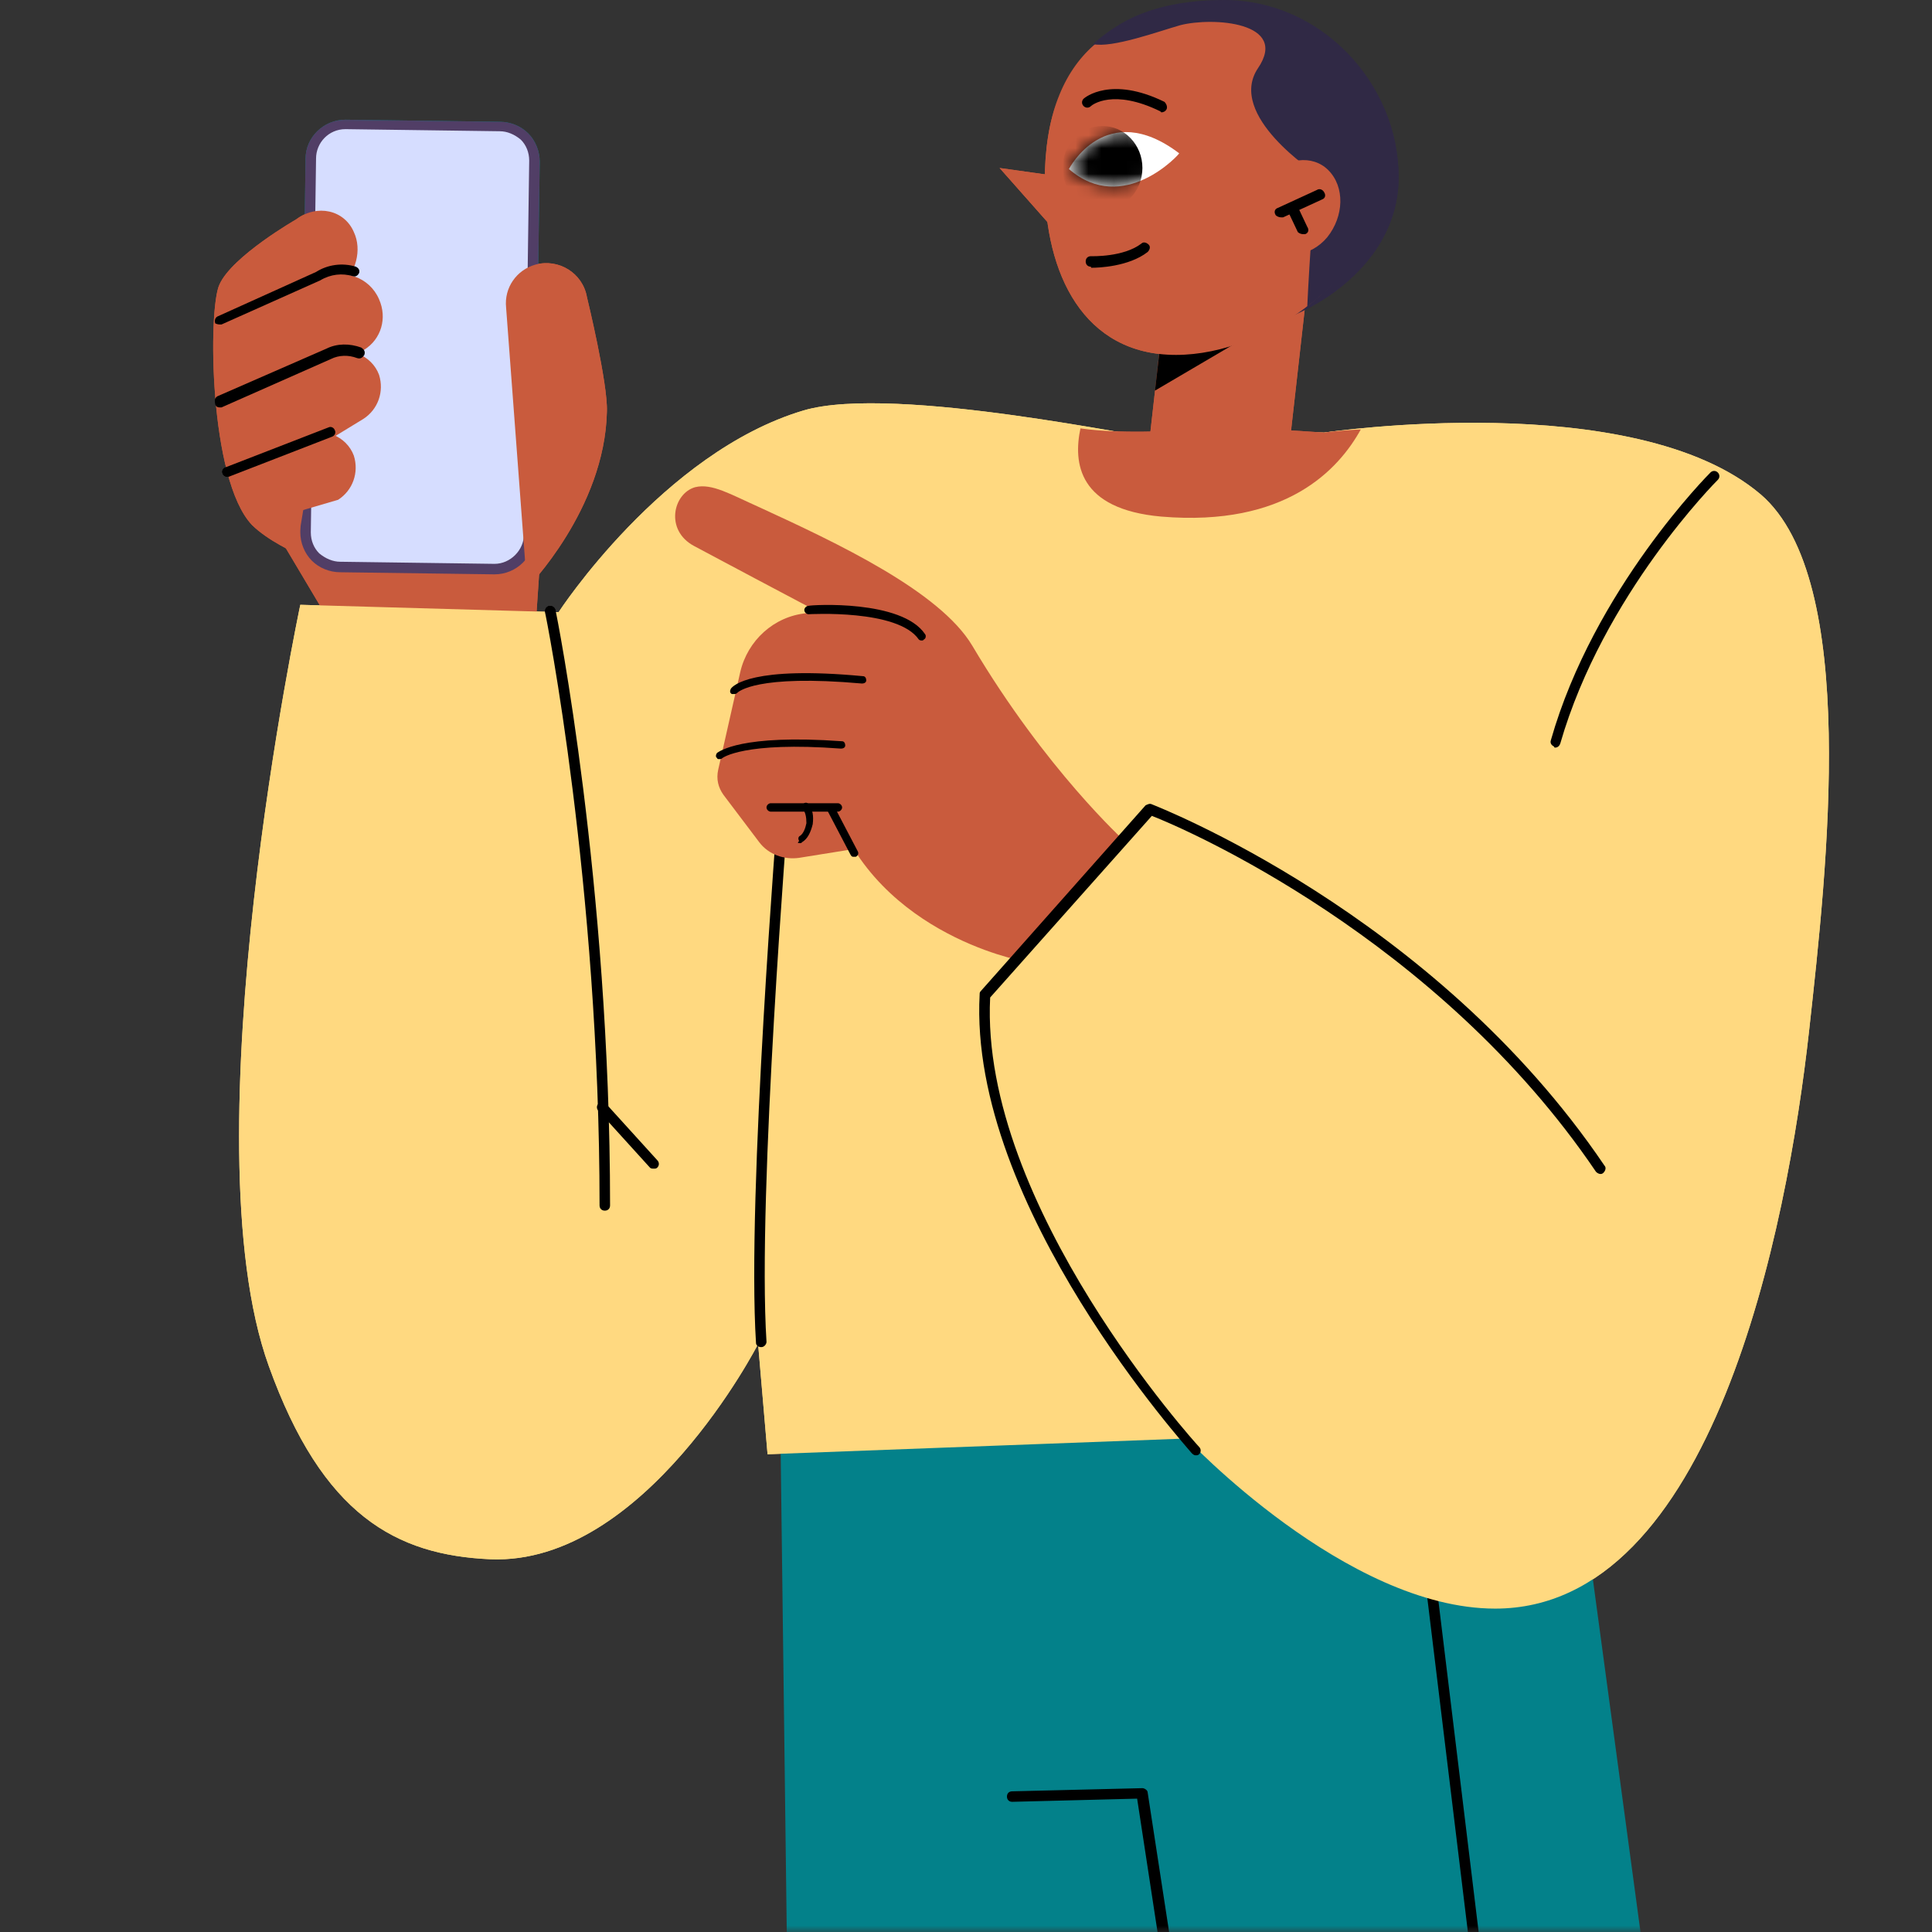 <svg width="150" height="150" viewBox="0 0 150 150" fill="none" xmlns="http://www.w3.org/2000/svg">
<rect x="0" y="0" width="150" height="150" fill="#333333" stroke="none"/>
<g clip-path="url(#clip0_2397_30737)">
<path d="M21.605 41.576L27.474 51.44L41.577 48.749L42.719 31.793L19.404 34.157L21.605 41.576Z" fill="#C95B3D"/>
<path d="M90.908 19.413L101.682 20.629L99.763 37.641L88.989 36.425L90.908 19.413Z" fill="#C95B3D"/>
<path d="M90.897 19.728L91.305 19.402L101.658 20.625L101.332 23.478L89.674 30.326L90.897 19.728Z" fill="black"/>
<path d="M108.588 13.777C108.588 6.44 102.555 0 95.055 0C87.555 0 81.523 3.261 81.523 13.777C81.523 21.114 85.517 26.087 93.017 26.087C100.436 26.087 108.588 21.114 108.588 13.777Z" fill="#302945"/>
<path d="M107.039 14.103C107.039 6.93 101.251 0.652 94.077 0.652C86.903 0.652 81.115 3.832 81.115 14.103C81.115 21.277 84.132 27.555 91.305 27.555C98.479 27.555 107.039 21.196 107.039 14.103Z" fill="#C95B3D"/>
<path d="M89.023 33.832C89.92 34.321 69.458 29.756 62.366 31.875C51.442 35.136 43.371 47.527 43.371 47.527L23.317 46.957C23.317 46.957 14.513 88.451 20.871 106.06C25.029 117.636 30.735 120.734 38.072 121.06C50.056 121.549 58.861 104.348 58.861 104.348L59.594 112.908L92.121 111.685C92.121 111.685 104.513 124.892 116.089 124.892C132.964 124.892 138.752 95.462 140.464 79.973C141.85 67.419 144.377 45 136.714 38.397C126.85 30 102.801 33.587 102.801 33.587C102.801 33.587 88.127 33.343 89.023 33.832Z" fill="#FFD980"/>
<path d="M59.105 104.591C59.35 104.591 59.513 104.347 59.513 104.184C58.779 92.771 61.225 62.771 61.225 62.445C61.225 62.2 61.062 62.037 60.817 62.037C60.572 62.037 60.409 62.2 60.409 62.445C60.409 62.771 57.964 92.852 58.697 104.265C58.697 104.428 58.861 104.591 59.105 104.591Z" fill="black"/>
<path d="M46.958 93.994C47.202 93.994 47.365 93.831 47.365 93.586C47.365 68.64 43.208 47.608 43.126 47.363C43.045 47.119 42.882 47.037 42.637 47.037C42.392 47.119 42.311 47.282 42.311 47.526C42.392 47.771 46.55 68.722 46.55 93.586C46.55 93.831 46.713 93.994 46.958 93.994Z" fill="black"/>
<path d="M50.789 90.733C50.871 90.733 50.952 90.733 51.034 90.652C51.197 90.489 51.197 90.244 51.034 90.081L47.039 85.679C46.876 85.516 46.632 85.516 46.469 85.679C46.306 85.842 46.306 86.087 46.469 86.25L50.463 90.652C50.545 90.733 50.626 90.733 50.789 90.733Z" fill="black"/>
<path d="M120.736 58.044C120.899 58.044 121.062 57.962 121.144 57.717C124.486 46.141 133.29 37.337 133.372 37.255C133.535 37.092 133.535 36.848 133.372 36.685C133.209 36.522 132.964 36.522 132.801 36.685C132.72 36.766 123.752 45.734 120.41 57.473C120.328 57.717 120.491 57.88 120.654 57.962C120.654 58.044 120.736 58.044 120.736 58.044Z" fill="black"/>
<path d="M81.686 13.614L77.609 13.043L81.359 17.282L81.686 13.614Z" fill="#C95B3D"/>
<path d="M82.99 13.124C82.99 13.124 85.843 7.581 91.55 11.901C91.631 11.901 87.229 16.793 82.99 13.124Z" fill="white"/>
<path d="M90.164 8.724C90.327 8.724 90.49 8.642 90.572 8.479C90.653 8.316 90.572 8.072 90.409 7.909C86.251 5.871 84.213 7.583 84.131 7.664C83.968 7.827 83.968 8.072 84.131 8.235C84.294 8.398 84.539 8.398 84.702 8.235C84.784 8.153 86.414 6.849 90.082 8.642L90.164 8.724Z" fill="black"/>
<path d="M84.784 20.788C85.273 20.788 87.638 20.707 89.105 19.565C89.268 19.402 89.35 19.158 89.186 18.995C89.023 18.832 88.779 18.75 88.616 18.913C87.23 19.973 84.784 19.891 84.703 19.891C84.458 19.891 84.295 20.054 84.295 20.299C84.295 20.544 84.458 20.707 84.703 20.707C84.703 20.788 84.703 20.788 84.784 20.788Z" fill="black"/>
<path d="M90.165 40.108C83.725 39.537 83.317 35.95 83.888 33.26C87.23 33.749 92.448 33.423 92.122 33.26C91.225 32.771 102.801 33.586 102.801 33.586C102.801 33.586 103.861 33.423 105.654 33.341C103.942 36.439 99.866 40.923 90.165 40.108Z" fill="#C95B3D"/>
<path d="M84.866 3.425C87.23 1.223 90.573 0.408 94.16 0.408C101.334 0.408 107.203 6.767 107.203 13.941C107.203 17.772 104.839 21.278 101.497 23.805C101.66 20.218 102.149 13.452 102.149 13.452C102.149 13.452 95.219 8.968 97.665 5.3C100.111 1.713 94.16 1.305 91.632 1.957C89.921 2.446 86.334 3.751 84.866 3.425Z" fill="#302945"/>
<path d="M98.479 13.777C99.784 12.228 101.903 11.983 103.126 13.206C104.43 14.511 104.349 16.793 103.044 18.424C101.74 19.973 99.621 20.217 98.398 18.994C97.093 17.69 97.175 15.326 98.479 13.777Z" fill="#C95B3D"/>
<path d="M99.457 16.875C99.539 16.875 99.539 16.875 99.621 16.875L102.637 15.489C102.881 15.407 102.963 15.163 102.8 14.918C102.718 14.755 102.474 14.592 102.229 14.755L99.213 16.141C98.968 16.222 98.887 16.467 99.05 16.712C99.132 16.793 99.294 16.875 99.457 16.875Z" fill="black"/>
<path d="M101.169 18.18C101.251 18.18 101.251 18.18 101.332 18.18C101.577 18.098 101.658 17.854 101.495 17.609L100.762 16.06C100.68 15.816 100.435 15.734 100.191 15.897C99.946 15.979 99.865 16.223 100.028 16.468L100.762 18.017C100.843 18.098 101.006 18.18 101.169 18.18Z" fill="black"/>
<path d="M26.334 44.021L38.318 44.184C39.786 44.184 41.008 43.043 41.008 41.494L41.416 12.472C41.416 11.005 40.275 9.782 38.726 9.782L26.742 9.619C25.275 9.619 24.052 10.76 24.052 12.309L23.644 41.331C23.726 42.798 24.867 44.021 26.334 44.021Z" fill="white"/>
<path d="M38.399 44.592C40.111 44.592 41.497 43.206 41.497 41.576L41.904 12.554C41.904 11.739 41.578 10.923 41.008 10.353C40.437 9.782 39.622 9.456 38.806 9.456L26.823 9.293C25.111 9.293 23.725 10.679 23.725 12.309L23.317 41.331C23.317 42.146 23.643 42.961 24.214 43.532C24.785 44.103 25.6 44.429 26.415 44.429L38.399 44.592ZM26.823 10.027L38.806 10.19C39.377 10.19 39.948 10.434 40.437 10.842C40.844 11.249 41.089 11.82 41.089 12.472L40.681 41.494C40.681 42.717 39.622 43.777 38.399 43.777L26.415 43.614C25.845 43.614 25.274 43.369 24.785 42.961C24.377 42.554 24.133 41.983 24.133 41.331L24.54 12.309C24.54 11.086 25.518 10.027 26.823 10.027Z" fill="#03818A"/>
<path d="M18.59 38.396L28.209 32.527C29.351 31.793 29.84 30.407 29.432 29.103C28.862 27.554 26.987 26.82 25.519 27.554L18.264 31.141L18.59 38.396Z" fill="#C95B3D"/>
<path d="M19.568 40.761L26.252 38.804C27.394 38.07 27.883 36.684 27.475 35.38C26.905 33.831 25.029 33.097 23.562 33.831L18.508 36.603L19.568 40.761Z" fill="#C95B3D"/>
<path d="M17.773 34.158L28.29 27.148C29.594 26.332 30.083 24.702 29.431 23.234C28.697 21.523 26.659 20.789 25.029 21.686L17.04 26.006L17.773 34.158Z" fill="#C95B3D"/>
<path d="M19.566 40.76C20.789 41.982 22.99 42.961 22.99 42.961L26.414 22.254C27.637 21.194 28.126 19.401 27.474 18.015C26.74 16.303 24.621 15.814 22.99 17.037C22.99 17.037 18.017 19.89 17.039 22.091C16.142 23.966 16.224 37.254 19.566 40.76Z" fill="#C95B3D"/>
<path d="M17.04 31.63C17.121 31.63 17.121 31.63 17.203 31.63L25.681 27.88C26.333 27.554 27.067 27.554 27.719 27.799C27.964 27.88 28.127 27.799 28.29 27.554C28.371 27.309 28.29 27.146 28.045 26.983C27.148 26.657 26.17 26.657 25.355 27.065L16.958 30.733C16.714 30.815 16.632 31.059 16.714 31.304C16.714 31.549 16.877 31.63 17.04 31.63Z" fill="black"/>
<path d="M17.04 25.191C17.122 25.191 17.122 25.191 17.203 25.191L24.866 21.767C25.681 21.278 26.578 21.196 27.393 21.441C27.638 21.522 27.801 21.359 27.883 21.196C27.964 20.952 27.801 20.789 27.638 20.707C26.578 20.381 25.437 20.544 24.54 21.115L16.959 24.539C16.714 24.62 16.633 24.865 16.714 25.109C16.714 25.109 16.877 25.191 17.04 25.191Z" fill="black"/>
<path d="M17.61 37.011C17.691 37.011 17.691 37.011 17.773 37.011L25.762 33.913C26.006 33.831 26.088 33.587 26.006 33.424C25.925 33.179 25.68 33.097 25.517 33.179L17.528 36.277C17.284 36.358 17.202 36.603 17.284 36.766C17.284 36.847 17.447 37.011 17.61 37.011Z" fill="black"/>
<path d="M40.924 45.652L39.294 23.885C39.131 22.336 40.109 20.951 41.577 20.543C43.37 20.054 45.245 21.195 45.571 23.07C45.571 23.07 47.202 29.755 47.12 31.956C46.957 39.538 40.924 45.652 40.924 45.652Z" fill="#C95B3D"/>
<path d="M69.867 46.875L62.612 47.609C60.085 47.853 58.047 49.728 57.476 52.174L55.764 59.755C55.601 60.489 55.764 61.141 56.172 61.712L58.943 65.38C59.677 66.359 60.9 66.766 62.041 66.603L66.606 65.87L69.867 46.875Z" fill="#C95B3D"/>
<path d="M79.323 74.592L87.312 65.299C87.312 65.299 81.198 59.755 75.492 50.136C72.965 45.897 64.975 42.147 58.943 39.375C56.742 38.397 55.275 37.5 53.97 37.826C52.258 38.315 51.606 41.168 53.889 42.391C59.84 45.571 67.584 49.647 67.584 49.647L67.666 49.81C65.22 51.929 62.693 55.19 64.323 61.386C67.258 72.391 79.323 74.592 79.323 74.592Z" fill="#C95B3D"/>
<path d="M56.986 53.884C57.068 53.884 57.149 53.884 57.231 53.803C57.312 53.721 58.698 52.336 66.932 53.069C67.095 53.069 67.258 52.988 67.258 52.825C67.258 52.662 67.176 52.499 67.013 52.499C58.372 51.683 56.905 53.232 56.742 53.477C56.66 53.64 56.66 53.803 56.823 53.884C56.905 53.884 56.986 53.884 56.986 53.884Z" fill="black"/>
<path d="M55.844 58.937C55.926 58.937 56.007 58.937 56.089 58.856C56.089 58.856 57.719 57.551 65.301 58.122C65.464 58.122 65.627 58.041 65.627 57.878C65.627 57.715 65.545 57.551 65.382 57.551C57.475 56.981 55.844 58.367 55.681 58.448C55.6 58.53 55.518 58.774 55.681 58.856C55.681 58.937 55.763 58.937 55.844 58.937Z" fill="black"/>
<path d="M66.281 66.521C66.362 66.521 66.362 66.521 66.444 66.521C66.607 66.439 66.688 66.276 66.607 66.113L64.813 62.689C64.732 62.526 64.569 62.445 64.406 62.526C64.243 62.608 64.161 62.771 64.243 62.934L66.036 66.358C66.118 66.521 66.199 66.521 66.281 66.521Z" fill="black"/>
<path d="M65.057 63.016C65.22 63.016 65.383 62.852 65.383 62.689C65.383 62.526 65.22 62.363 65.057 62.363H59.839C59.676 62.363 59.513 62.526 59.513 62.689C59.513 62.852 59.676 63.016 59.839 63.016H65.057Z" fill="black"/>
<path d="M62.123 65.461C62.205 65.461 62.205 65.461 62.286 65.379C62.694 65.135 62.938 64.646 63.102 63.993C63.183 63.341 63.101 62.852 62.775 62.444C62.694 62.282 62.449 62.282 62.368 62.444C62.205 62.526 62.205 62.771 62.368 62.852C62.531 63.097 62.612 63.423 62.612 63.912C62.531 64.32 62.368 64.727 62.123 64.89C61.96 64.972 61.96 65.135 62.042 65.298C61.879 65.461 61.96 65.461 62.123 65.461Z" fill="black"/>
<path d="M71.579 49.727C71.66 49.727 71.66 49.727 71.742 49.645C71.905 49.564 71.905 49.319 71.823 49.238C70.03 46.548 63.019 46.955 62.775 47.037C62.611 47.037 62.448 47.2 62.448 47.363C62.448 47.526 62.611 47.689 62.775 47.689C62.856 47.689 69.704 47.281 71.334 49.645C71.416 49.727 71.497 49.727 71.579 49.727Z" fill="black"/>
<path d="M92.855 112.989C92.937 112.989 93.019 112.989 93.1 112.908C93.263 112.745 93.263 112.5 93.1 112.337C92.937 112.174 76.062 93.587 76.877 77.446L89.431 63.343C91.959 64.321 111.605 72.799 123.915 90.978C124.078 91.141 124.323 91.223 124.486 91.06C124.649 90.897 124.73 90.652 124.567 90.489C111.279 70.843 89.595 62.527 89.431 62.446C89.269 62.364 89.105 62.446 88.942 62.527L76.144 76.957C76.062 77.038 76.062 77.12 76.062 77.201C75.165 93.669 92.366 112.582 92.529 112.826C92.692 112.989 92.774 112.989 92.855 112.989Z" fill="black"/>
<mask id="mask0_2397_30737" style="mask-type:luminance" maskUnits="userSpaceOnUse" x="82" y="10" width="10" height="5">
<path d="M82.99 13.124C82.99 13.124 85.843 7.581 91.55 11.901C91.631 11.901 87.229 16.793 82.99 13.124Z" fill="white"/>
</mask>
<g mask="url(#mask0_2397_30737)">
<path d="M82.502 13.044C82.502 14.838 83.888 16.305 85.599 16.305C87.311 16.305 88.697 14.838 88.697 13.044C88.697 11.251 87.311 9.783 85.599 9.783C83.806 9.783 82.502 11.251 82.502 13.044Z" fill="black"/>
</g>
<mask id="mask1_2397_30737" style="mask-type:luminance" maskUnits="userSpaceOnUse" x="7" y="8" width="144" height="142">
<path d="M7.256 8.424H150.164V150H7.256V8.424Z" fill="white"/>
</mask>
<g mask="url(#mask1_2397_30737)">
<path d="M21.605 41.576L27.474 51.44L41.577 48.749L42.719 31.793L19.404 34.157L21.605 41.576Z" fill="#C95B3D"/>
<path d="M90.908 19.413L101.682 20.629L99.763 37.641L88.989 36.425L90.908 19.413Z" fill="#C95B3D"/>
<path d="M90.897 19.728L91.305 19.402L101.658 20.625L101.332 23.478L89.674 30.326L90.897 19.728Z" fill="black"/>
<path d="M108.588 13.777C108.588 6.44 102.555 0 95.055 0C87.555 0 81.523 3.261 81.523 13.777C81.523 21.114 85.517 26.087 93.017 26.087C100.436 26.087 108.588 21.114 108.588 13.777Z" fill="#302945"/>
<path d="M107.039 14.103C107.039 6.93 101.251 0.652 94.077 0.652C86.903 0.652 81.115 3.832 81.115 14.103C81.115 21.277 84.132 27.555 91.305 27.555C98.479 27.555 107.039 21.196 107.039 14.103Z" fill="#C95B3D"/>
<path d="M60.572 109.646L63.099 308.885L98.153 308.233L94.485 177.716L109.159 306.602L148.289 304.972L121.061 103.287L60.572 109.646Z" fill="#03818A"/>
<path d="M131.577 291.93C131.821 291.93 131.984 291.685 131.984 291.441L109.81 108.914C109.81 108.669 109.566 108.506 109.321 108.588C109.077 108.588 108.914 108.832 108.995 109.077L131.169 291.604C131.169 291.767 131.414 291.93 131.577 291.93Z" fill="black"/>
<path d="M89.022 33.832C89.918 34.321 69.456 29.756 62.364 31.875C51.44 35.136 43.369 47.527 43.369 47.527L23.315 46.957C23.315 46.957 14.511 88.451 20.869 106.06C25.027 117.636 30.733 120.734 38.071 121.06C50.054 121.549 58.858 104.348 58.858 104.348L59.592 112.908L92.119 111.685C92.119 111.685 104.511 124.892 116.087 124.892C132.962 124.892 138.75 95.462 140.462 79.973C141.848 67.419 144.375 45 136.712 38.397C126.848 30 102.799 33.587 102.799 33.587C102.799 33.587 88.125 33.343 89.022 33.832Z" fill="#FFD980"/>
<path d="M59.103 104.591C59.348 104.591 59.511 104.347 59.511 104.184C58.777 92.771 61.223 62.771 61.223 62.445C61.223 62.2 61.06 62.037 60.815 62.037C60.571 62.037 60.407 62.2 60.407 62.445C60.407 62.771 57.962 92.852 58.696 104.265C58.696 104.428 58.858 104.591 59.103 104.591Z" fill="black"/>
<path d="M46.958 93.994C47.202 93.994 47.365 93.831 47.365 93.586C47.365 68.64 43.208 47.608 43.126 47.363C43.045 47.119 42.882 47.037 42.637 47.037C42.392 47.119 42.311 47.282 42.311 47.526C42.392 47.771 46.55 68.722 46.55 93.586C46.55 93.831 46.713 93.994 46.958 93.994Z" fill="black"/>
<path d="M50.787 90.733C50.869 90.733 50.95 90.733 51.032 90.652C51.195 90.489 51.195 90.244 51.032 90.081L47.038 85.679C46.874 85.516 46.63 85.516 46.467 85.679C46.304 85.842 46.304 86.087 46.467 86.25L50.461 90.652C50.543 90.733 50.624 90.733 50.787 90.733Z" fill="black"/>
<path d="M120.734 58.044C120.897 58.044 121.06 57.962 121.142 57.717C124.484 46.141 133.288 37.337 133.37 37.255C133.533 37.092 133.533 36.848 133.37 36.685C133.207 36.522 132.962 36.522 132.799 36.685C132.718 36.766 123.75 45.734 120.408 57.473C120.326 57.717 120.489 57.88 120.653 57.962C120.653 58.044 120.734 58.044 120.734 58.044Z" fill="black"/>
<path d="M95.135 181.549C95.217 181.549 95.217 181.549 95.135 181.549C95.38 181.549 95.543 181.305 95.543 181.06L89.103 139.158C89.103 138.995 88.858 138.832 88.695 138.832L78.586 139.077C78.342 139.077 78.179 139.24 78.179 139.484C78.179 139.729 78.342 139.892 78.586 139.892L88.287 139.647L94.646 181.223C94.809 181.386 94.972 181.549 95.135 181.549Z" fill="black"/>
<path d="M81.686 13.614L77.609 13.043L81.359 17.282L81.686 13.614Z" fill="#C95B3D"/>
<path d="M82.99 13.124C82.99 13.124 85.843 7.581 91.55 11.901C91.631 11.901 87.229 16.793 82.99 13.124Z" fill="white"/>
<path d="M90.164 8.724C90.327 8.724 90.49 8.642 90.572 8.479C90.653 8.316 90.572 8.072 90.409 7.909C86.251 5.871 84.213 7.583 84.131 7.664C83.968 7.827 83.968 8.072 84.131 8.235C84.294 8.398 84.539 8.398 84.702 8.235C84.784 8.153 86.414 6.849 90.082 8.642L90.164 8.724Z" fill="black"/>
<path d="M84.782 20.788C85.272 20.788 87.636 20.707 89.103 19.565C89.266 19.402 89.348 19.158 89.185 18.995C89.022 18.832 88.777 18.75 88.614 18.913C87.228 19.973 84.782 19.891 84.701 19.891C84.456 19.891 84.293 20.054 84.293 20.299C84.293 20.544 84.456 20.707 84.701 20.707C84.701 20.788 84.701 20.788 84.782 20.788Z" fill="black"/>
<path d="M90.163 40.108C83.723 39.537 83.315 35.95 83.886 33.26C87.228 33.749 92.446 33.423 92.12 33.26C91.223 32.771 102.799 33.586 102.799 33.586C102.799 33.586 103.859 33.423 105.652 33.341C103.94 36.439 99.864 40.923 90.163 40.108Z" fill="#C95B3D"/>
<path d="M84.864 3.425C87.228 1.223 90.571 0.408 94.158 0.408C101.332 0.408 107.201 6.767 107.201 13.941C107.201 17.772 104.837 21.278 101.495 23.805C101.658 20.218 102.147 13.452 102.147 13.452C102.147 13.452 95.218 8.968 97.663 5.3C100.109 1.713 94.158 1.305 91.63 1.957C89.919 2.446 86.332 3.751 84.864 3.425Z" fill="#302945"/>
<path d="M98.479 13.777C99.784 12.228 101.903 11.983 103.126 13.206C104.43 14.511 104.349 16.793 103.044 18.424C101.74 19.973 99.621 20.217 98.398 18.994C97.093 17.69 97.175 15.326 98.479 13.777Z" fill="#C95B3D"/>
<path d="M99.457 16.875C99.539 16.875 99.539 16.875 99.621 16.875L102.637 15.489C102.881 15.407 102.963 15.163 102.8 14.918C102.718 14.755 102.474 14.592 102.229 14.755L99.213 16.141C98.968 16.222 98.887 16.467 99.05 16.712C99.132 16.793 99.294 16.875 99.457 16.875Z" fill="black"/>
<path d="M101.169 18.18C101.251 18.18 101.251 18.18 101.332 18.18C101.577 18.098 101.658 17.854 101.495 17.609L100.762 16.06C100.68 15.816 100.435 15.734 100.191 15.897C99.946 15.979 99.865 16.223 100.028 16.468L100.762 18.017C100.843 18.098 101.006 18.18 101.169 18.18Z" fill="black"/>
<path d="M26.332 44.021L38.316 44.184C39.784 44.184 41.007 43.043 41.007 41.494L41.414 12.472C41.414 11.005 40.273 9.782 38.724 9.782L26.74 9.619C25.273 9.619 24.05 10.76 24.05 12.309L23.642 41.331C23.724 42.798 24.865 44.021 26.332 44.021Z" fill="#D6DDFF"/>
<path d="M38.397 44.592C40.109 44.592 41.495 43.206 41.495 41.576L41.902 12.554C41.902 11.739 41.576 10.923 41.006 10.353C40.435 9.782 39.62 9.456 38.804 9.456L26.821 9.293C25.109 9.293 23.723 10.679 23.723 12.309L23.315 41.331C23.315 42.146 23.642 42.961 24.212 43.532C24.783 44.103 25.598 44.429 26.413 44.429L38.397 44.592ZM26.821 10.027L38.804 10.19C39.375 10.19 39.946 10.434 40.435 10.842C40.843 11.249 41.087 11.82 41.087 12.472L40.679 41.494C40.679 42.717 39.62 43.777 38.397 43.777L26.413 43.614C25.843 43.614 25.272 43.369 24.783 42.961C24.375 42.554 24.131 41.983 24.131 41.331L24.538 12.309C24.538 11.086 25.517 10.027 26.821 10.027Z" fill="#513E66"/>
<path d="M18.588 38.396L28.207 32.527C29.349 31.793 29.838 30.407 29.43 29.103C28.86 27.554 26.985 26.82 25.517 27.554L18.262 31.141L18.588 38.396Z" fill="#C95B3D"/>
<path d="M19.566 40.761L26.25 38.804C27.392 38.07 27.881 36.684 27.473 35.38C26.903 33.831 25.028 33.097 23.56 33.831L18.506 36.603L19.566 40.761Z" fill="#C95B3D"/>
<path d="M17.772 34.158L28.288 27.148C29.592 26.332 30.081 24.702 29.429 23.234C28.695 21.523 26.657 20.789 25.027 21.686L17.038 26.006L17.772 34.158Z" fill="#C95B3D"/>
<path d="M19.564 40.76C20.787 41.982 22.988 42.961 22.988 42.961L26.412 22.254C27.635 21.194 28.124 19.401 27.472 18.015C26.738 16.303 24.619 15.814 22.988 17.037C22.988 17.037 18.015 19.89 17.037 22.091C16.14 23.966 16.222 37.254 19.564 40.76Z" fill="#C95B3D"/>
<path d="M17.038 31.63C17.119 31.63 17.119 31.63 17.201 31.63L25.679 27.88C26.331 27.554 27.065 27.554 27.717 27.799C27.962 27.88 28.125 27.799 28.288 27.554C28.369 27.309 28.288 27.146 28.043 26.983C27.146 26.657 26.168 26.657 25.353 27.065L16.956 30.733C16.712 30.815 16.63 31.059 16.712 31.304C16.712 31.549 16.875 31.63 17.038 31.63Z" fill="black"/>
<path d="M17.038 25.191C17.12 25.191 17.12 25.191 17.201 25.191L24.864 21.767C25.68 21.278 26.576 21.196 27.392 21.441C27.636 21.522 27.799 21.359 27.881 21.196C27.962 20.952 27.799 20.789 27.636 20.707C26.576 20.381 25.435 20.544 24.538 21.115L16.957 24.539C16.712 24.62 16.631 24.865 16.712 25.109C16.712 25.109 16.875 25.191 17.038 25.191Z" fill="black"/>
<path d="M17.608 37.011C17.689 37.011 17.689 37.011 17.771 37.011L25.76 33.913C26.005 33.831 26.086 33.587 26.005 33.424C25.923 33.179 25.678 33.097 25.515 33.179L17.526 36.277C17.282 36.358 17.2 36.603 17.282 36.766C17.282 36.847 17.445 37.011 17.608 37.011Z" fill="black"/>
<path d="M40.924 45.652L39.294 23.885C39.131 22.336 40.109 20.951 41.577 20.543C43.37 20.054 45.245 21.195 45.571 23.07C45.571 23.07 47.202 29.755 47.12 31.956C46.957 39.538 40.924 45.652 40.924 45.652Z" fill="#C95B3D"/>
<path d="M69.865 46.875L62.61 47.609C60.083 47.853 58.045 49.728 57.474 52.174L55.762 59.755C55.599 60.489 55.762 61.141 56.17 61.712L58.941 65.38C59.675 66.359 60.898 66.766 62.039 66.603L66.604 65.87L69.865 46.875Z" fill="#C95B3D"/>
<path d="M79.321 74.592L87.311 65.299C87.311 65.299 81.196 59.755 75.49 50.136C72.963 45.897 64.974 42.147 58.941 39.375C56.74 38.397 55.273 37.5 53.968 37.826C52.256 38.315 51.604 41.168 53.887 42.391C59.838 45.571 67.582 49.647 67.582 49.647L67.664 49.81C65.218 51.929 62.691 55.19 64.321 61.386C67.256 72.391 79.321 74.592 79.321 74.592Z" fill="#C95B3D"/>
<path d="M56.984 53.884C57.066 53.884 57.147 53.884 57.229 53.803C57.31 53.721 58.696 52.336 66.93 53.069C67.093 53.069 67.256 52.988 67.256 52.825C67.256 52.662 67.174 52.499 67.011 52.499C58.37 51.683 56.903 53.232 56.74 53.477C56.658 53.64 56.658 53.803 56.821 53.884C56.903 53.884 56.984 53.884 56.984 53.884Z" fill="black"/>
<path d="M55.842 58.937C55.924 58.937 56.005 58.937 56.087 58.856C56.087 58.856 57.717 57.551 65.299 58.122C65.462 58.122 65.625 58.041 65.625 57.878C65.625 57.715 65.543 57.551 65.38 57.551C57.473 56.981 55.842 58.367 55.679 58.448C55.598 58.53 55.516 58.774 55.679 58.856C55.679 58.937 55.761 58.937 55.842 58.937Z" fill="black"/>
<path d="M66.279 66.521C66.36 66.521 66.36 66.521 66.442 66.521C66.605 66.439 66.686 66.276 66.605 66.113L64.811 62.689C64.73 62.526 64.567 62.445 64.404 62.526C64.241 62.608 64.159 62.771 64.241 62.934L66.034 66.358C66.116 66.521 66.197 66.521 66.279 66.521Z" fill="black"/>
<path d="M65.055 63.016C65.218 63.016 65.381 62.852 65.381 62.689C65.381 62.526 65.218 62.363 65.055 62.363H59.837C59.674 62.363 59.511 62.526 59.511 62.689C59.511 62.852 59.674 63.016 59.837 63.016H65.055Z" fill="black"/>
<path d="M62.121 65.461C62.203 65.461 62.203 65.461 62.284 65.379C62.692 65.135 62.937 64.646 63.099 63.993C63.181 63.341 63.099 62.852 62.773 62.444C62.692 62.282 62.447 62.282 62.366 62.444C62.203 62.526 62.203 62.771 62.366 62.852C62.529 63.097 62.61 63.423 62.61 63.912C62.529 64.32 62.366 64.727 62.121 64.89C61.958 64.972 61.958 65.135 62.04 65.298C61.877 65.461 61.958 65.461 62.121 65.461Z" fill="black"/>
<path d="M71.577 49.727C71.658 49.727 71.658 49.727 71.74 49.645C71.903 49.564 71.903 49.319 71.822 49.238C70.028 46.548 63.017 46.955 62.773 47.037C62.609 47.037 62.447 47.2 62.447 47.363C62.447 47.526 62.609 47.689 62.773 47.689C62.854 47.689 69.702 47.281 71.332 49.645C71.414 49.727 71.495 49.727 71.577 49.727Z" fill="black"/>
<path d="M92.853 112.989C92.935 112.989 93.016 112.989 93.098 112.908C93.261 112.745 93.261 112.5 93.098 112.337C92.935 112.174 76.06 93.587 76.875 77.446L89.43 63.343C91.957 64.321 111.603 72.799 123.913 90.978C124.076 91.141 124.321 91.223 124.484 91.06C124.647 90.897 124.728 90.652 124.565 90.489C111.277 70.843 89.593 62.527 89.43 62.446C89.266 62.364 89.103 62.446 88.94 62.527L76.141 76.957C76.06 77.038 76.06 77.12 76.06 77.201C75.163 93.669 92.364 112.582 92.527 112.826C92.69 112.989 92.772 112.989 92.853 112.989Z" fill="black"/>
<mask id="mask2_2397_30737" style="mask-type:luminance" maskUnits="userSpaceOnUse" x="82" y="10" width="10" height="5">
<path d="M82.99 13.124C82.99 13.124 85.843 7.581 91.55 11.901C91.631 11.901 87.229 16.793 82.99 13.124Z" fill="white"/>
</mask>
<g mask="url(#mask2_2397_30737)">
<path d="M82.502 13.044C82.502 14.838 83.888 16.305 85.599 16.305C87.311 16.305 88.697 14.838 88.697 13.044C88.697 11.251 87.311 9.783 85.599 9.783C83.806 9.783 82.502 11.251 82.502 13.044Z" fill="black"/>
</g>
</g>
</g>
<defs>
<clipPath id="clip0_2397_30737">
<rect width="150" height="150" fill="white"/>
</clipPath>
</defs>
</svg>
